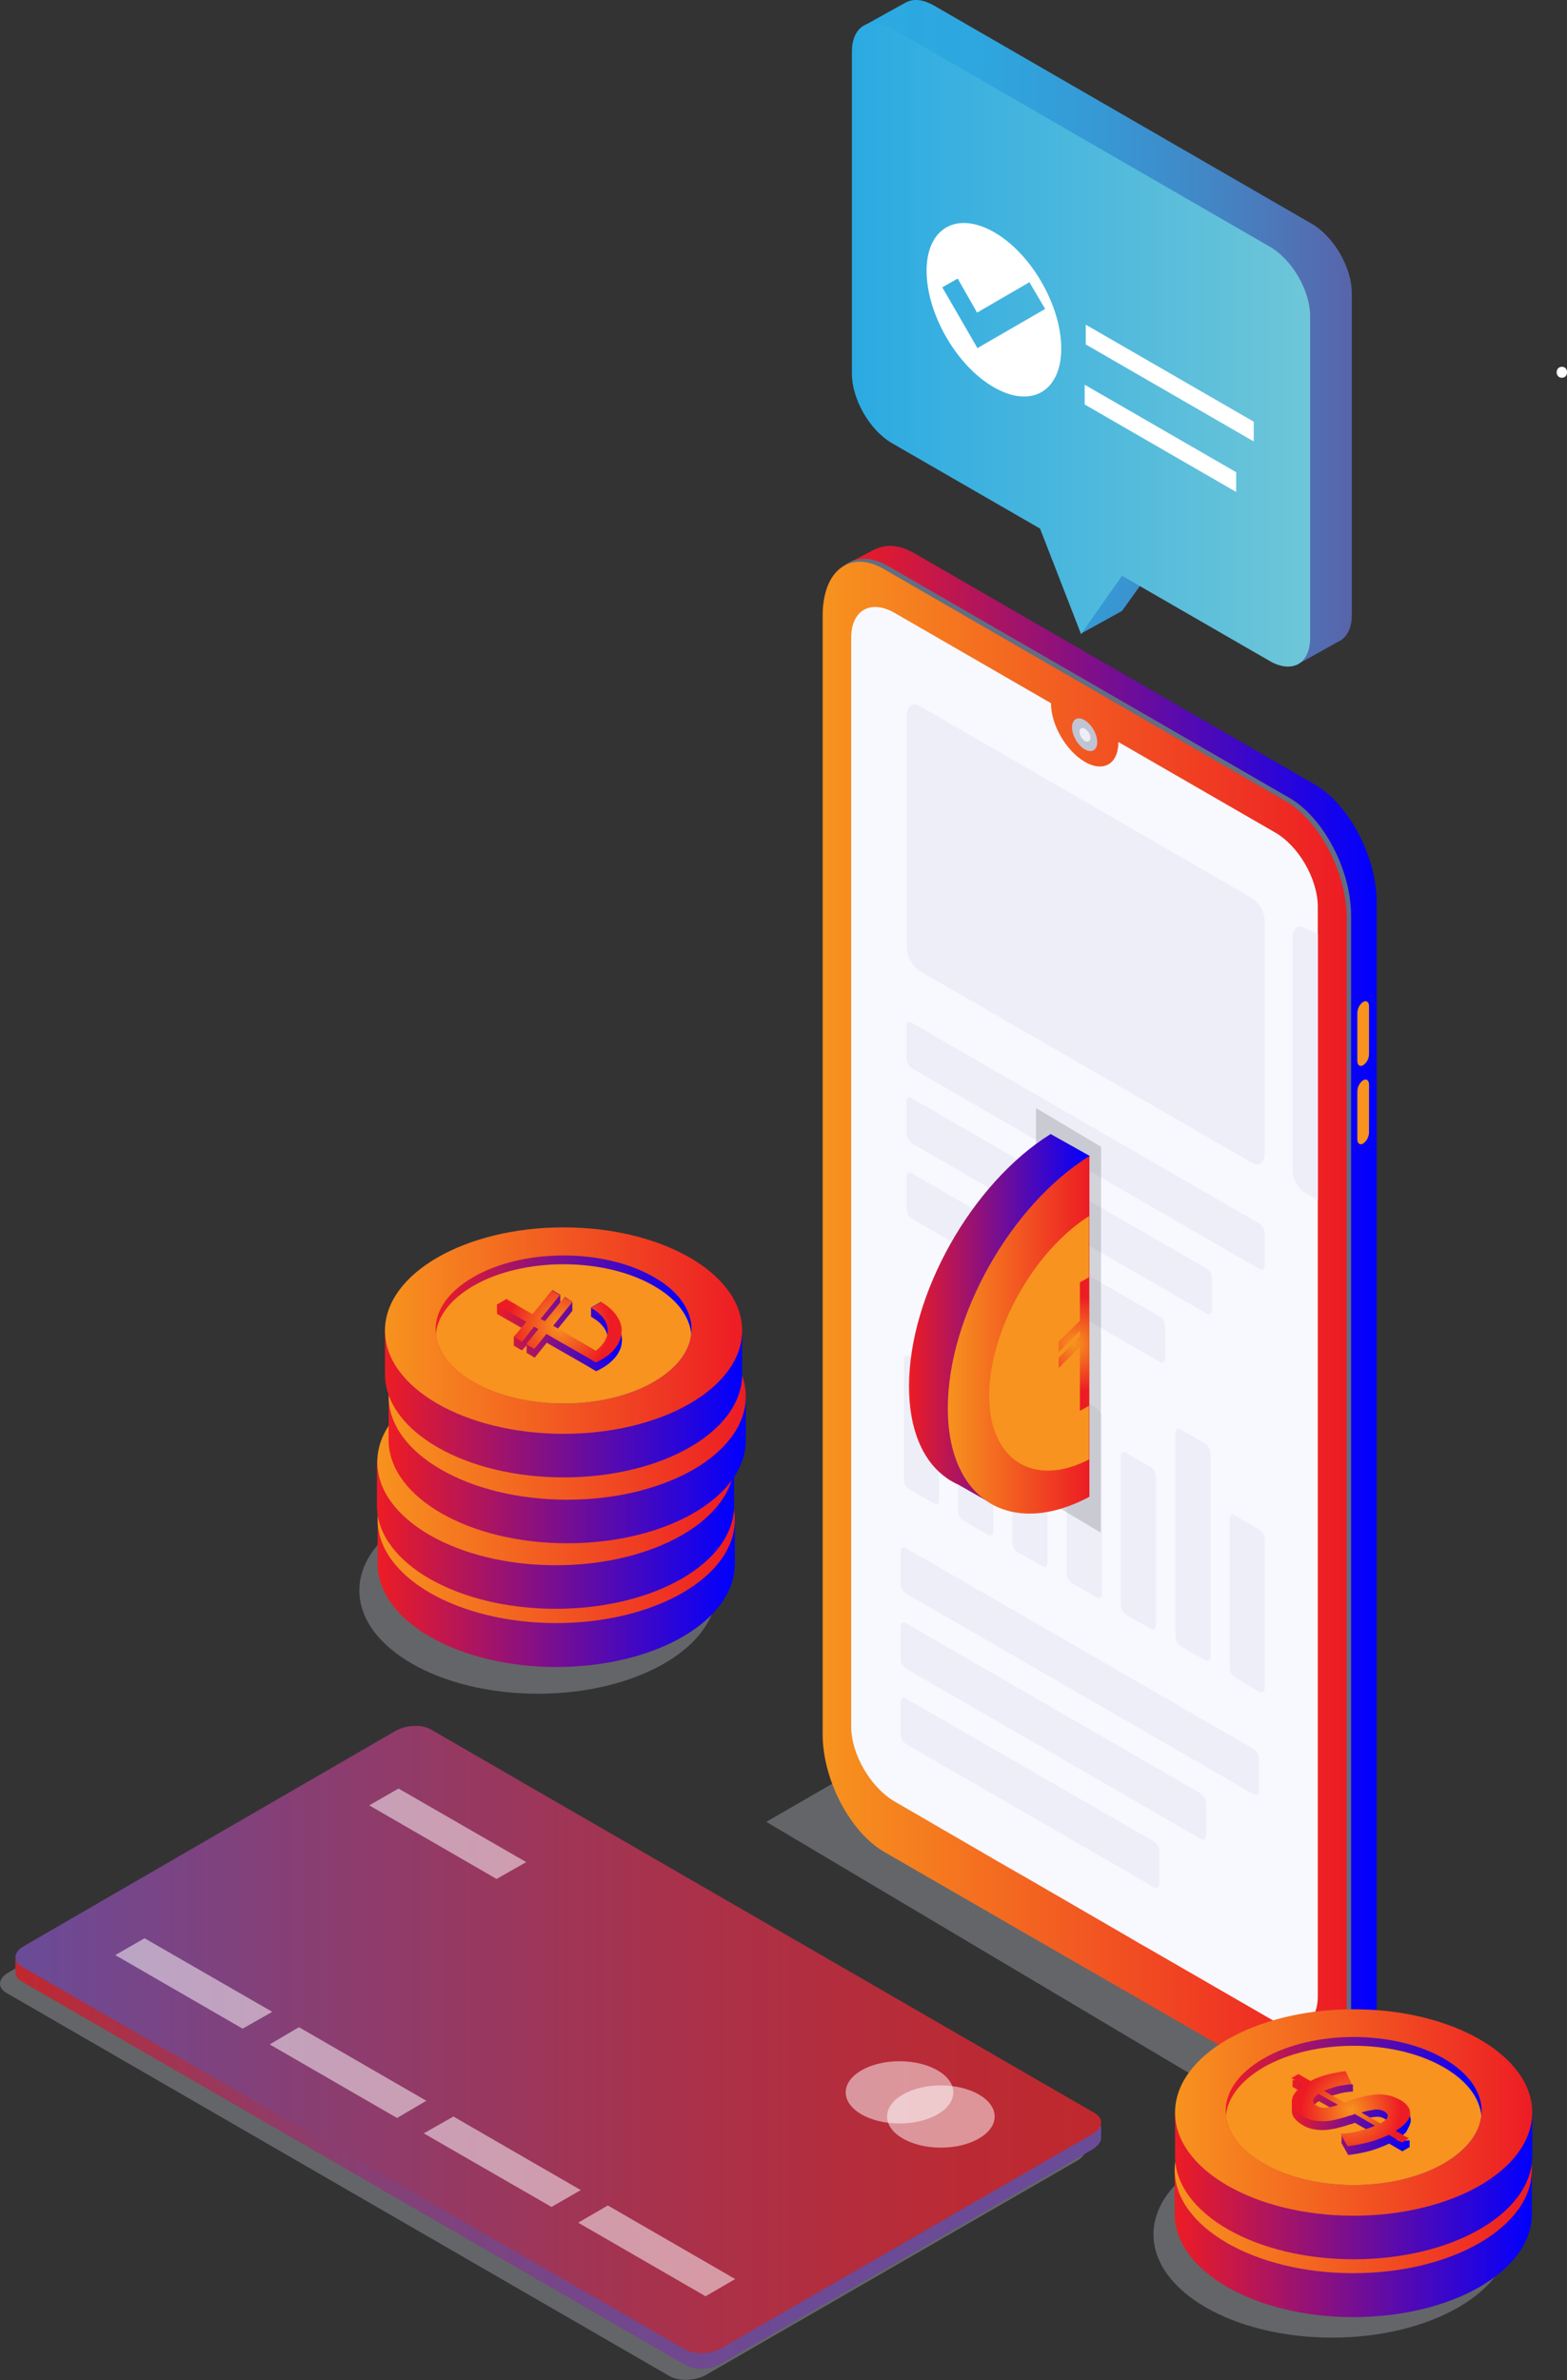<?xml version="1.0" encoding="utf-8"?>
<!-- Generator: Adobe Illustrator 22.1.0, SVG Export Plug-In . SVG Version: 6.00 Build 0)  -->
<svg version="1.1" id="katman_1" xmlns="http://www.w3.org/2000/svg" xmlns:xlink="http://www.w3.org/1999/xlink" x="0px" y="0px"
	 viewBox="0 0 428.2 650.2" style="enable-background:new 0 0 428.2 650.2;" xml:space="preserve">
<rect x="0" y="0" width="428.2" height="650.2" fill="#333333" stroke="none"/>
<style type="text/css">
	.st0{opacity:0.3;fill:#D6D8E5;enable-background:new    ;}
	.st1{fill:#B1B4C4;}
	.st2{fill:url(#SVGID_1_);}
	.st3{fill:#616E84;}
	.st4{fill:url(#SVGID_2_);}
	.st5{fill:#F8F9FF;}
	.st6{fill:#EDEEF7;}
	.st7{fill:#C1C4D3;}
	.st8{fill:#F7931E;}
	.st9{opacity:0.15;enable-background:new    ;}
	.st10{fill:url(#SVGID_3_);}
	.st11{fill:url(#SVGID_4_);}
	.st12{fill:url(#SVGID_5_);}
	.st13{fill:url(#SVGID_6_);}
	.st14{opacity:0.51;fill:#FFFFFF;}
	.st15{opacity:0.5;fill:#FFFFFF;enable-background:new    ;}
	.st16{fill:url(#SVGID_7_);}
	.st17{fill:url(#SVGID_8_);}
	.st18{fill:#FFFFFF;}
	.st19{fill:url(#SVGID_9_);}
	.st20{fill:url(#SVGID_10_);}
	.st21{fill:url(#SVGID_11_);}
	.st22{fill:#CC8B09;}
	.st23{fill:url(#SVGID_12_);}
	.st24{fill:url(#SVGID_13_);}
	.st25{fill:url(#SVGID_14_);}
	.st26{fill:url(#SVGID_15_);}
	.st27{fill:url(#SVGID_16_);}
	.st28{fill:url(#SVGID_17_);}
	.st29{fill:url(#SVGID_18_);}
	.st30{fill:url(#SVGID_19_);}
	.st31{fill:url(#SVGID_20_);}
	.st32{fill:url(#SVGID_21_);}
	.st33{fill:url(#SVGID_22_);}
	.st34{fill:url(#SVGID_23_);}
	.st35{fill:url(#SVGID_24_);}
	.st36{fill:url(#SVGID_25_);}
	.st37{fill:url(#SVGID_26_);}
	.st38{fill:url(#SVGID_27_);}
	.st39{fill:url(#SVGID_28_);}
	.st40{fill:url(#SVGID_29_);}
	.st41{fill:url(#SVGID_30_);}
	.st42{fill:url(#SVGID_31_);}
	.st43{fill:url(#SVGID_32_);}
	.st44{fill:url(#SVGID_33_);}
	.st45{fill:url(#SVGID_34_);}
	.st46{fill:url(#SVGID_35_);}
	.st47{fill:url(#SVGID_36_);}
	.st48{fill:url(#SVGID_37_);}
	.st49{fill:url(#SVGID_38_);}
	.st50{fill:url(#SVGID_39_);}
</style>
<title>Online_banking_SVG</title>
<g>
	<polygon class="st0" points="359.7,587 209.4,497.7 231.2,485.1 381.5,574.4 	"/>
	<polygon class="st1" points="361.2,570.4 369.9,566 361.6,551.7 	"/>
	<linearGradient id="SVGID_1_" gradientUnits="userSpaceOnUse" x1="231.291" y1="358.019" x2="376.17" y2="358.019">
		<stop  offset="0" style="stop-color:#ED1C24"/>
		<stop  offset="1" style="stop-color:#0000FF"/>
	</linearGradient>
	<path class="st2" d="M359.4,214.4l-109.6-63.3c-4-2.3-7.6-2.5-10.5-1.1l0,0l0,0c-0.1,0-0.2,0.1-0.3,0.1l-7.7,4l2.6,3.1
		c-0.6,1.9-0.9,4.1-0.9,6.6v305.6c0,12.4,7.5,26.8,16.8,32.1l109.6,63.3c9.3,5.4,16.8-0.3,16.8-12.7V246.5
		C376.2,234.2,368.7,219.8,359.4,214.4z"/>
	<path class="st3" d="M352.4,568.4l-109.6-63.2c-9.3-5.4-16.8-19.7-16.8-32.1V167.4c0-12.4,7.5-18.1,16.8-12.7l109.6,63.3
		c9.3,5.4,16.8,19.7,16.8,32.1v305.6C369.2,568,361.7,573.7,352.4,568.4z"/>
	<linearGradient id="SVGID_2_" gradientUnits="userSpaceOnUse" x1="224.81" y1="362.287" x2="368" y2="362.287">
		<stop  offset="0" style="stop-color:#F7931E"/>
		<stop  offset="1" style="stop-color:#ED1C24"/>
	</linearGradient>
	<path class="st4" d="M368,250.8v305.6c0,12.4-7.5,18.1-16.8,12.7l-43-24.8l-13.4-7.7l-53.2-30.7c-9.3-5.4-16.8-19.7-16.8-32.1
		V168.2c0-12.4,7.5-18.1,16.8-12.7l109.6,63.3C360.5,224.1,368,238.4,368,250.8z"/>
	<path class="st5" d="M360.1,247.7v297.7c0,7.5-5.3,10.5-11.8,6.8l-34.3-19.8l-3-1.7l-1-0.6l-7.4-4.3l-21.4-12.4l0,0l-8.9-5.1
		l-3.6-2.1l-24.3-14.1c-6.5-3.8-11.8-12.9-11.8-20.4V174.2c0-7.5,5.3-10.5,11.8-6.8l42.8,24.7v0.1c0,5.8,4.1,12.9,9.2,15.9
		s9.2,0.6,9.2-5.3c0,0,0-0.1,0-0.1l42.8,24.7C354.9,231.1,360.1,240.2,360.1,247.7z"/>
	<path class="st6" d="M342.2,317.7l-91-52.5c-2.1-1.5-3.4-3.9-3.4-6.5v-63.3c0-2.5,1.5-3.7,3.4-2.6l91,52.6c2.1,1.5,3.4,3.9,3.4,6.5
		v63.3C345.6,317.6,344,318.8,342.2,317.7z"/>
	<path class="st6" d="M344.2,346.7l-95.1-54.9c-0.8-0.6-1.3-1.6-1.4-2.6v-8.8c0-1,0.6-1.5,1.4-1l95.1,54.9c0.8,0.6,1.4,1.6,1.4,2.6
		v8.8C345.6,346.7,345,347.2,344.2,346.7z"/>
	<path class="st6" d="M329.8,358.9l-80.7-46.6c-0.8-0.6-1.3-1.6-1.4-2.6V301c0-1,0.6-1.5,1.4-1l80.7,46.6c0.8,0.6,1.4,1.6,1.4,2.6
		v8.8C331.1,358.9,330.5,359.3,329.8,358.9z"/>
	<path class="st6" d="M317,372.1l-67.9-39.2c-0.8-0.6-1.3-1.6-1.4-2.6v-8.8c0-1,0.6-1.5,1.4-1l67.9,39.2c0.8,0.6,1.3,1.6,1.4,2.6
		v8.8C318.3,372.1,317.7,372.5,317,372.1z"/>
	<path class="st6" d="M342.6,490.2l-95.1-54.9c-0.8-0.6-1.4-1.6-1.4-2.6v-8.8c0-1,0.6-1.5,1.4-1l95.1,54.9c0.8,0.6,1.4,1.6,1.4,2.6
		v8.8C344,490.2,343.4,490.6,342.6,490.2z"/>
	<path class="st6" d="M328.2,502.4l-80.7-46.6c-0.8-0.6-1.4-1.6-1.4-2.6v-8.8c0-1,0.6-1.5,1.4-1l80.7,46.6c0.8,0.6,1.3,1.6,1.4,2.6
		v8.8C329.5,502.4,328.9,502.8,328.2,502.4z"/>
	<path class="st6" d="M315.4,515.6l-67.9-39.2c-0.8-0.6-1.4-1.6-1.4-2.6V465c0-1,0.6-1.5,1.4-1l67.9,39.1c0.8,0.6,1.4,1.6,1.4,2.6
		v8.7C316.7,515.5,316.1,516,315.4,515.6z"/>
	<path class="st6" d="M360.1,255.2v72.6l-3.5-1.9c-2.1-1.5-3.4-3.9-3.4-6.5v-63.3c0-2.5,1.5-3.7,3.4-2.6L360.1,255.2z"/>
	<path class="st6" d="M255.2,410.7l-6.8-3.9c-0.9-0.6-1.4-1.6-1.4-2.6v-32.7c0-1,0.6-1.5,1.4-1l6.8,4c0.8,0.6,1.3,1.6,1.4,2.6v32.8
		C256.6,410.7,256,411.2,255.2,410.7z"/>
	<path class="st6" d="M270,419.3l-6.8-3.9c-0.8-0.6-1.3-1.6-1.4-2.6v-40.6c0-1,0.6-1.5,1.4-1l6.8,3.9c0.8,0.6,1.4,1.6,1.4,2.6v40.6
		C271.4,419.3,270.8,419.7,270,419.3z"/>
	<path class="st6" d="M284.9,427.9l-6.9-3.9c-0.8-0.6-1.3-1.6-1.4-2.6v-28.8c0-1,0.6-1.5,1.4-1l6.8,3.9c0.8,0.6,1.4,1.6,1.4,2.6
		v28.8C286.2,427.8,285.6,428.3,284.9,427.9z"/>
	<path class="st6" d="M299.7,436.4l-6.8-3.9c-0.8-0.6-1.4-1.6-1.4-2.6v-48.1c0-1,0.6-1.5,1.4-1l6.8,3.9c0.8,0.6,1.3,1.6,1.4,2.6
		v48.1C301.1,436.4,300.5,436.9,299.7,436.4z"/>
	<path class="st6" d="M314.5,445l-6.8-3.9c-0.8-0.6-1.4-1.6-1.4-2.6v-40.6c0-1,0.6-1.5,1.4-1l6.8,3.9c0.8,0.6,1.3,1.6,1.4,2.6V444
		C315.9,445,315.3,445.4,314.5,445z"/>
	<path class="st6" d="M344.2,462.2l-6.8-4c-0.8-0.6-1.4-1.6-1.4-2.6V415c0-1,0.6-1.5,1.4-1l6.8,3.9c0.8,0.6,1.4,1.6,1.4,2.6v40.6
		C345.6,462.1,345,462.6,344.2,462.2z"/>
	<path class="st6" d="M329.4,453.6l-6.8-3.9c-0.8-0.6-1.3-1.6-1.4-2.6v-55.6c0-1,0.6-1.5,1.4-1l6.8,3.9c0.8,0.6,1.4,1.6,1.4,2.6
		v55.6C330.7,453.5,330.1,454,329.4,453.6z"/>
	<ellipse transform="matrix(0.866 -0.5 0.5 0.866 -60.647 175.11)" class="st7" cx="296.4" cy="200.7" rx="2.8" ry="4.9"/>
	<path class="st6" d="M296.4,202.4c-0.8-0.6-1.4-1.5-1.4-2.5c0-0.9,0.7-1.3,1.5-0.8c0.9,0.6,1.4,1.5,1.5,2.5
		C297.9,202.5,297.2,202.9,296.4,202.4z"/>
	<path class="st8" d="M372.5,291L372.5,291c-0.9,0.5-1.6,0-1.6-1.2v-13c0-1.2,0.6-2.4,1.6-3.1l0,0c0.9-0.5,1.6,0,1.6,1.2v13
		C374.1,289.2,373.5,290.3,372.5,291z"/>
	<path class="st8" d="M372.5,312.4L372.5,312.4c-0.9,0.5-1.6,0-1.6-1.2v-13c0-1.2,0.6-2.4,1.6-3.1l0,0c0.9-0.5,1.6,0,1.6,1.2v13
		C374.1,310.5,373.5,311.7,372.5,312.4z"/>
	<ellipse class="st0" cx="147" cy="434.5" rx="48.8" ry="28.2"/>
	<ellipse class="st0" cx="364" cy="610.4" rx="48.8" ry="28.2"/>
	<polygon class="st9" points="300.8,418.7 283,408.1 283.1,302.7 300.9,313.3 	"/>
	<linearGradient id="SVGID_3_" gradientUnits="userSpaceOnUse" x1="248.35" y1="360.711" x2="297.65" y2="360.711">
		<stop  offset="0" style="stop-color:#ED1C24"/>
		<stop  offset="1" style="stop-color:#0000FF"/>
	</linearGradient>
	<path class="st10" d="M287.1,309.8L287.1,309.8c-21.5,13.4-38.7,43.8-38.7,68.9c0,11.9,3.8,20.5,10.2,25l0,0c0,0,0,0,0.1,0.1
		c1,0.7,2.1,1.3,3.2,1.8c4.1,2.3,10.5,6,10.7,6.1l-2-4.3c5,0,10.6-1.4,16.6-4.6v-70.5l2,1.7l8.6-18.2L287.1,309.8z"/>
	<linearGradient id="SVGID_4_" gradientUnits="userSpaceOnUse" x1="258.93" y1="364.619" x2="297.651" y2="364.619">
		<stop  offset="0" style="stop-color:#F7931E"/>
		<stop  offset="1" style="stop-color:#ED1C24"/>
	</linearGradient>
	<path class="st11" d="M297.7,315.8c-21.5,13.4-38.7,43.8-38.7,68.9s17.2,35.6,38.7,24.2V315.8z"/>
	<path class="st8" d="M297.6,332.2v66.5c-15.2,7.8-27.3,0.2-27.3-17.5C270.4,363.4,282.4,341.9,297.6,332.2z"/>
	<path class="st0" d="M183.1,649.2L1.7,544.4c-2.5-1.5-2.2-4,0.7-5.6l101.4-58.5c2.9-1.7,7.3-1.9,9.8-0.4L295,584.6
		c2.5,1.5,2.2,4-0.7,5.7l-101.4,58.5C190,650.4,185.7,650.6,183.1,649.2z"/>
	<linearGradient id="SVGID_5_" gradientUnits="userSpaceOnUse" x1="4.21" y1="561.394" x2="300.933" y2="561.394">
		<stop  offset="0" style="stop-color:#C0282E"/>
		<stop  offset="0.113" style="stop-color:#A7324C"/>
		<stop  offset="0.244" style="stop-color:#913B68"/>
		<stop  offset="0.386" style="stop-color:#80427D"/>
		<stop  offset="0.543" style="stop-color:#73478C"/>
		<stop  offset="0.727" style="stop-color:#6C4A95"/>
		<stop  offset="1" style="stop-color:#6A4B98"/>
	</linearGradient>
	<path class="st12" d="M300.9,580.7l-1.9,0.7L117.8,476.7c-2.5-1.5-6.9-1.3-9.8,0.4L6.6,535.7c-0.4,0.2-0.8,0.5-1.2,0.8l-1.2-1v3.3
		l0,0c0.1,1.1,0.7,2,1.7,2.5l181.4,104.8c2.5,1.5,6.9,1.3,9.8-0.4l101.4-58.5c1.6-1,2.5-2.2,2.4-3.3l0,0V580.7z"/>
	<linearGradient id="SVGID_6_" gradientUnits="userSpaceOnUse" x1="4.2" y1="557.198" x2="300.931" y2="557.198">
		<stop  offset="0" style="stop-color:#6A4B98"/>
		<stop  offset="0.276" style="stop-color:#893E72"/>
		<stop  offset="0.587" style="stop-color:#A7324D"/>
		<stop  offset="0.84" style="stop-color:#B92B36"/>
		<stop  offset="1" style="stop-color:#C0282E"/>
	</linearGradient>
	<path class="st13" d="M187.3,641.9L5.9,537.2c-2.5-1.5-2.2-4,0.7-5.6L108,472.9c2.9-1.7,7.3-1.9,9.8-0.4l181.4,104.8
		c2.5,1.5,2.2,4-0.7,5.7l-101.4,58.5C194.2,643.2,189.9,643.3,187.3,641.9z"/>
	<polygon class="st14" points="66.3,554.2 31.5,534.1 39.5,529.5 74.4,549.6 	"/>
	<polygon class="st14" points="135.7,513.3 100.9,493.2 108.9,488.6 143.8,508.7 	"/>
	<polygon class="st14" points="108.5,578.6 73.7,558.5 81.7,553.8 116.5,573.9 	"/>
	<polygon class="st14" points="150.7,602.9 115.8,582.8 123.9,578.2 158.7,598.3 	"/>
	<polygon class="st14" points="192.8,627.3 158,607.2 166.1,602.5 200.9,622.6 	"/>
	<ellipse class="st15" cx="257.1" cy="578.2" rx="14.7" ry="8.5"/>
	<ellipse class="st15" cx="245.8" cy="571.6" rx="14.7" ry="8.5"/>
	<linearGradient id="SVGID_7_" gradientUnits="userSpaceOnUse" x1="236.385" y1="90.855" x2="369.346" y2="90.855">
		<stop  offset="0" style="stop-color:#2BAAE2"/>
		<stop  offset="0.234" style="stop-color:#2EA6DF"/>
		<stop  offset="0.477" style="stop-color:#3699D5"/>
		<stop  offset="0.724" style="stop-color:#4385C4"/>
		<stop  offset="0.971" style="stop-color:#5668AD"/>
		<stop  offset="1" style="stop-color:#5864AA"/>
	</linearGradient>
	<path class="st16" d="M358.4,61.1L255.2,1.5c-2.8-1.6-5.3-1.9-7.3-1l0,0c-0.3,0.1-0.5,0.3-0.8,0.4l-10.8,6l7.8,11v77.9
		c0,7,4.9,15.5,11,19l40.4,23.3l4.9,12.7l-5.2,22.4l11.4-6.3L318,151l35,20.2l1.2,10.5l11.3-6.3c2.4-1,3.9-3.6,3.9-7.4V80.1
		C369.4,73.1,364.5,64.6,358.4,61.1z"/>
	<linearGradient id="SVGID_8_" gradientUnits="userSpaceOnUse" x1="232.795" y1="94.285" x2="357.975" y2="94.285">
		<stop  offset="0" style="stop-color:#2BAAE2"/>
		<stop  offset="1" style="stop-color:#6EC6D8"/>
	</linearGradient>
	<path class="st17" d="M347,67.4L243.8,7.8c-6.1-3.5-11-0.7-11,6.3v88c0,7,4.9,15.5,11,19l40.4,23.3l11.2,28.8l11.2-15.9l40.4,23.3
		c6.1,3.5,11,0.7,11-6.3v-88C358,79.4,353.1,70.9,347,67.4z"/>
	<polygon class="st18" points="337.8,129 337.8,134.4 296.4,110.5 296.4,105.1 	"/>
	<polygon class="st18" points="342.6,115.2 342.6,120.6 296.7,94.1 296.7,88.7 	"/>
	<g>
		<g>
			<linearGradient id="SVGID_9_" gradientUnits="userSpaceOnUse" x1="321" y1="604.906" x2="418.661" y2="604.906">
				<stop  offset="0" style="stop-color:#ED1C24"/>
				<stop  offset="1" style="stop-color:#0000FF"/>
			</linearGradient>
			<path class="st19" d="M415.2,594.5c-7.2-10.4-24.8-17.8-45.4-17.8c-21,0-38.9,7.7-45.8,18.4l-3-2.7v12.2c0,0.1,0,0.2,0,0.2
				s0,0.2,0,0.2v0.2l0,0c0.4,15.4,22.1,27.8,48.8,27.8c27,0,48.8-12.6,48.8-28.2v-12.1L415.2,594.5z"/>
			<linearGradient id="SVGID_10_" gradientUnits="userSpaceOnUse" x1="321" y1="592.826" x2="418.661" y2="592.826">
				<stop  offset="0" style="stop-color:#F7931E"/>
				<stop  offset="1" style="stop-color:#ED1C24"/>
			</linearGradient>
			<ellipse class="st20" cx="369.8" cy="592.8" rx="48.8" ry="28.2"/>
			<linearGradient id="SVGID_11_" gradientUnits="userSpaceOnUse" x1="334.885" y1="592.482" x2="404.794" y2="592.482">
				<stop  offset="0" style="stop-color:#ED1C24"/>
				<stop  offset="1" style="stop-color:#0000FF"/>
			</linearGradient>
			<path class="st21" d="M404.7,593.7c-0.5,4.8-3.9,9.4-10.2,13.1c-13.6,7.9-35.8,7.9-49.4,0c-6.3-3.6-9.7-8.3-10.2-13.1
				c-0.6-5.6,2.8-11.2,10.2-15.5c13.6-7.9,35.8-7.9,49.4,0C401.9,582.5,405.3,588.1,404.7,593.7z"/>
			<path class="st8" d="M404.7,593.7c-0.5,4.8-3.9,9.4-10.2,13.1c-13.6,7.9-35.8,7.9-49.4,0c-6.3-3.6-9.7-8.3-10.2-13.1
				c0.5-4.8,3.9-9.4,10.2-13.1c13.6-7.9,35.8-7.9,49.4,0C400.9,584.3,404.2,588.9,404.7,593.7z"/>
			<polygon class="st22" points="385.4,595.1 385.4,593.2 381.9,594.5 			"/>
			<linearGradient id="SVGID_12_" gradientUnits="userSpaceOnUse" x1="352.75" y1="594.011" x2="385.334" y2="594.011">
				<stop  offset="0" style="stop-color:#ED1C24"/>
				<stop  offset="1" style="stop-color:#0000FF"/>
			</linearGradient>
			<path class="st23" d="M385.3,595.8c0.2-0.8,0.1-1.5-0.3-2.2c-0.6-0.9-1.4-1.6-2.4-2.1c-1-0.6-2.1-1-3.2-1.3
				c-1.1-0.2-2.2-0.3-3.3-0.2c-1.2,0.1-2.4,0.3-3.6,0.6c-1.2,0.3-2.6,0.7-4,1.2l-1,0.4l-0.9-0.5l0.5-0.3c0,0-0.7-0.8-0.7-0.9
				c-0.5-0.6-1.1-1-1.7-1.4c-0.2,0-0.9-0.3-1.5-0.6c0.3-0.1,0.7-0.2,1-0.3c0.8-0.2,1.5-0.4,2.2-0.6c0.7-0.1,1.4-0.3,1.9-0.3
				c0.4-0.1,0.9-0.1,1.3-0.1v-1.9l-1.2-0.4l-0.5-1c-1.6,0.2-3.2,0.5-4.8,0.9c-1.7,0.4-3.3,1-4.8,1.8l-2.7-1.5l0.4-0.8l-2.9-0.3v1.9
				l0,0l3.3,1.9c-0.9,0.6-1.6,1.3-2.3,2.1c-0.1,0.1-0.2,0.3-0.3,0.5h-0.6v2l0,0c0,0.7,0.2,1.3,0.6,1.9c0.6,0.8,1.4,1.5,2.3,2
				c0.8,0.5,1.7,0.9,2.7,1.1c1,0.2,1.9,0.3,2.9,0.3c1.1,0,2.2-0.2,3.3-0.4c1.2-0.3,2.5-0.6,3.9-1.1l0.8-0.2l0.7-0.3l5.6,3.2
				c-0.9,0.4-1.8,0.7-2.7,1c-1,0.3-1.9,0.5-2.7,0.7c-0.7,0.2-1.3,0.3-1.9,0.3l0.2-0.3l-2.1-1.4c0,0,0,1.6,0,1.9c0,0,0,0-0.1,0
				l1.9,3.4c2-0.2,4-0.6,5.9-1.1c1.8-0.5,3.6-1.2,5.3-2l3.6,2.1l1.9-1.1l0.1,0v-1.9l-2.9,0.2l-0.7-0.4c0.9-0.6,1.8-1.2,2.6-2
				C384.6,597.4,385,596.6,385.3,595.8z M362.2,593.5c-0.8,0.1-1.7-0.1-2.4-0.5c-1.6-0.9-1.4-2,0.5-3.2l5.3,3
				C364.5,593.1,363.3,593.4,362.2,593.5z M377.1,597.9l-1.1-0.6l0.2-0.5l-3.1-2.2c0.8-0.2,1.6-0.4,2.5-0.5c0.9-0.1,1.8,0,2.6,0.5
				C379.7,595.4,379.4,596.5,377.1,597.9z"/>
			<radialGradient id="SVGID_13_" cx="369.067" cy="592.156" r="13.558" gradientUnits="userSpaceOnUse">
				<stop  offset="0" style="stop-color:#F7931E"/>
				<stop  offset="1" style="stop-color:#ED1C24"/>
			</radialGradient>
			<path class="st24" d="M369.3,585.2c-0.4,0-0.9,0-1.3,0.1c-0.6,0.1-1.2,0.2-1.9,0.4s-1.4,0.3-2.2,0.6c-0.8,0.2-1.5,0.5-2.2,0.8
				l5.6,3.2l1-0.4c1.4-0.5,2.8-0.9,4-1.2c1.2-0.3,2.4-0.5,3.6-0.6c1.1-0.1,2.2,0,3.3,0.2c1.1,0.2,2.2,0.7,3.2,1.2
				c1,0.5,1.8,1.2,2.4,2.1c0.4,0.7,0.5,1.4,0.4,2.2c-0.2,0.8-0.7,1.6-1.3,2.2c-0.8,0.8-1.6,1.4-2.6,2l3.6,2.1l-1.9,1.1l-3.6-2.1
				c-1.7,0.8-3.5,1.5-5.4,2c-1.9,0.5-3.9,0.9-5.9,1.1l-1.9-3.4c0.5,0,1-0.1,1.6-0.1c0.8-0.1,1.6-0.2,2.4-0.4
				c0.9-0.2,1.8-0.4,2.7-0.7c0.9-0.3,1.9-0.6,2.7-1l-5.5-3.2l-0.7,0.3l-0.8,0.2c-1.4,0.5-2.7,0.8-3.9,1.1c-1.1,0.3-2.2,0.4-3.3,0.4
				c-1,0-2-0.1-2.9-0.3c-0.9-0.2-1.8-0.6-2.7-1.1c-0.9-0.5-1.7-1.2-2.3-2c-0.4-0.6-0.7-1.4-0.6-2.2c0.1-0.8,0.4-1.6,0.9-2.2
				c0.6-0.8,1.4-1.5,2.3-2.1l-3.3-1.9l1.9-1.1l3.3,1.9c1.5-0.8,3.2-1.4,4.8-1.8c1.6-0.4,3.2-0.7,4.8-0.9L369.3,585.2z M359.8,591.1
				c0.7,0.4,1.6,0.6,2.4,0.5c1.1-0.1,2.3-0.4,3.3-0.8l-5.3-3C358.4,589.1,358.2,590.2,359.8,591.1z M378.2,592.6
				c-0.8-0.4-1.7-0.6-2.6-0.5c-1.2,0.2-2.5,0.4-3.7,0.8l5.2,3C379.4,594.6,379.7,593.5,378.2,592.6z"/>
		</g>
		<g>
			<linearGradient id="SVGID_14_" gradientUnits="userSpaceOnUse" x1="321.1" y1="589.137" x2="418.76" y2="589.137">
				<stop  offset="0" style="stop-color:#ED1C24"/>
				<stop  offset="1" style="stop-color:#0000FF"/>
			</linearGradient>
			<path class="st25" d="M415.3,578.7c-7.2-10.4-24.8-17.8-45.4-17.8c-21,0-38.9,7.7-45.8,18.4l-3-2.7v12.2c0,0.1,0,0.2,0,0.2
				s0,0.2,0,0.2v0.2l0,0c0.4,15.4,22.1,27.8,48.8,27.8c27,0,48.8-12.6,48.8-28.2v-12.1L415.3,578.7z"/>
			<linearGradient id="SVGID_15_" gradientUnits="userSpaceOnUse" x1="321.101" y1="577.057" x2="418.76" y2="577.057">
				<stop  offset="0" style="stop-color:#F7931E"/>
				<stop  offset="1" style="stop-color:#ED1C24"/>
			</linearGradient>
			<ellipse class="st26" cx="369.9" cy="577.1" rx="48.8" ry="28.2"/>
			<linearGradient id="SVGID_16_" gradientUnits="userSpaceOnUse" x1="334.985" y1="576.713" x2="404.894" y2="576.713">
				<stop  offset="0" style="stop-color:#ED1C24"/>
				<stop  offset="1" style="stop-color:#0000FF"/>
			</linearGradient>
			<path class="st27" d="M404.8,577.9c-0.5,4.8-3.9,9.4-10.2,13.1c-13.6,7.9-35.8,7.9-49.4,0c-6.3-3.6-9.7-8.3-10.2-13.1
				c-0.6-5.6,2.8-11.2,10.2-15.5c13.6-7.9,35.8-7.9,49.4,0C402,566.7,405.4,572.4,404.8,577.9z"/>
			<path class="st8" d="M404.8,577.9c-0.5,4.8-3.9,9.4-10.2,13.1c-13.6,7.9-35.8,7.9-49.4,0c-6.3-3.6-9.7-8.3-10.2-13.1
				c0.5-4.8,3.9-9.4,10.2-13.1c13.6-7.9,35.8-7.9,49.4,0C401,568.5,404.3,573.2,404.8,577.9z"/>
			<polygon class="st22" points="385.5,579.3 385.5,577.4 382,578.7 			"/>
			<linearGradient id="SVGID_17_" gradientUnits="userSpaceOnUse" x1="352.851" y1="578.242" x2="385.434" y2="578.242">
				<stop  offset="0" style="stop-color:#ED1C24"/>
				<stop  offset="1" style="stop-color:#0000FF"/>
			</linearGradient>
			<path class="st28" d="M385.4,580c0.2-0.8,0.1-1.5-0.3-2.2c-0.6-0.9-1.4-1.6-2.4-2.1c-1-0.6-2.1-1-3.2-1.3
				c-1.1-0.2-2.2-0.3-3.3-0.2c-1.2,0.1-2.4,0.3-3.6,0.6c-1.2,0.3-2.6,0.7-4,1.2l-1,0.4l-0.9-0.5l0.5-0.3c0,0-0.7-0.8-0.7-0.9
				c-0.5-0.6-1.1-1-1.7-1.4c-0.2,0-0.9-0.3-1.5-0.6c0.3-0.1,0.7-0.2,1-0.3c0.8-0.2,1.5-0.4,2.2-0.6c0.7-0.1,1.4-0.3,1.9-0.3
				c0.4-0.1,0.9-0.1,1.3-0.1v-1.9l-1.2-0.4l-0.5-1c-1.6,0.2-3.2,0.5-4.8,0.9c-1.7,0.4-3.3,1-4.8,1.8l-2.7-1.5l0.4-0.8l-2.9-0.3v1.9
				l0,0l3.3,1.9c-0.9,0.6-1.6,1.3-2.3,2.1c-0.1,0.1-0.2,0.3-0.3,0.5H353v2l0,0c0,0.7,0.2,1.3,0.6,1.9c0.6,0.8,1.4,1.5,2.3,2
				c0.8,0.5,1.7,0.9,2.7,1.1c1,0.2,1.9,0.3,2.9,0.3c1.1,0,2.2-0.2,3.3-0.4c1.2-0.3,2.5-0.6,3.9-1.1l0.8-0.2l0.7-0.3l5.6,3.2
				c-0.9,0.4-1.8,0.7-2.7,1c-1,0.3-1.9,0.5-2.7,0.7c-0.7,0.2-1.3,0.3-1.9,0.3l0.2-0.3l-2.1-1.4c0,0,0,1.6,0,1.9c0,0,0,0-0.1,0
				l1.9,3.4c2-0.2,4-0.6,5.9-1.1c1.8-0.5,3.6-1.2,5.3-2l3.6,2.1l1.9-1.1l0.1,0v-1.9l-2.9,0.2l-0.7-0.4c0.9-0.6,1.8-1.2,2.6-2
				C384.7,581.6,385.1,580.9,385.4,580z M362.3,577.7c-0.8,0.1-1.7-0.1-2.4-0.5c-1.6-0.9-1.4-2,0.5-3.2l5.3,3
				C364.6,577.4,363.4,577.6,362.3,577.7z M377.2,582.1l-1.1-0.6l0.2-0.5l-3.1-2.2c0.8-0.2,1.6-0.4,2.5-0.5c0.9-0.1,1.8,0,2.6,0.5
				C379.8,579.6,379.5,580.7,377.2,582.1z"/>
			<radialGradient id="SVGID_18_" cx="369.167" cy="576.387" r="13.558" gradientUnits="userSpaceOnUse">
				<stop  offset="0" style="stop-color:#F7931E"/>
				<stop  offset="1" style="stop-color:#ED1C24"/>
			</radialGradient>
			<path class="st29" d="M369.4,569.4c-0.4,0-0.9,0-1.3,0.1c-0.6,0.1-1.2,0.2-1.9,0.3s-1.4,0.3-2.2,0.6c-0.8,0.2-1.5,0.5-2.2,0.8
				l5.6,3.2l1-0.4c1.4-0.5,2.8-0.9,4-1.2c1.2-0.3,2.4-0.5,3.6-0.6c1.1-0.1,2.2,0,3.3,0.2c1.1,0.2,2.2,0.7,3.2,1.2
				c1,0.5,1.8,1.2,2.4,2.1c0.4,0.7,0.5,1.4,0.4,2.2c-0.2,0.8-0.7,1.6-1.3,2.2c-0.8,0.8-1.6,1.4-2.6,2l3.6,2.1l-1.9,1.1l-3.6-2.1
				c-1.7,0.8-3.5,1.5-5.4,2c-1.9,0.5-3.9,0.9-5.9,1.1l-1.9-3.4c0.5,0,1-0.1,1.6-0.1c0.8-0.1,1.6-0.2,2.4-0.4
				c0.9-0.2,1.8-0.4,2.7-0.7c0.9-0.3,1.9-0.6,2.7-1l-5.5-3.2l-0.7,0.3l-0.8,0.2c-1.4,0.5-2.7,0.8-3.9,1.1c-1.1,0.3-2.2,0.4-3.3,0.4
				c-1,0-2-0.1-2.9-0.3c-0.9-0.2-1.8-0.6-2.7-1.1c-0.9-0.5-1.7-1.2-2.3-2c-0.4-0.6-0.7-1.4-0.6-2.2c0.1-0.8,0.4-1.6,0.9-2.2
				c0.6-0.8,1.4-1.5,2.3-2.1l-3.3-1.9l1.9-1.1l3.3,1.9c1.5-0.8,3.2-1.4,4.8-1.8c1.6-0.4,3.2-0.7,4.8-0.9L369.4,569.4z M359.9,575.3
				c0.7,0.4,1.6,0.6,2.4,0.5c1.1-0.1,2.3-0.4,3.3-0.8l-5.3-3C358.5,573.3,358.3,574.4,359.9,575.3z M378.3,576.8
				c-0.8-0.4-1.7-0.6-2.6-0.5c-1.2,0.2-2.5,0.4-3.7,0.8l5.2,3C379.5,578.8,379.8,577.8,378.3,576.8z"/>
		</g>
	</g>
	<g>
		<g>
			<linearGradient id="SVGID_19_" gradientUnits="userSpaceOnUse" x1="103.201" y1="427.306" x2="200.861" y2="427.306">
				<stop  offset="0" style="stop-color:#ED1C24"/>
				<stop  offset="1" style="stop-color:#0000FF"/>
			</linearGradient>
			<path class="st30" d="M197.4,416.9c-7.2-10.4-24.8-17.8-45.4-17.8c-21,0-38.9,7.7-45.8,18.4l-3-2.7v12.2c0,0.1,0,0.2,0,0.2
				s0,0.2,0,0.2v0.2l0,0c0.4,15.4,22.1,27.8,48.8,27.8c27,0,48.8-12.6,48.8-28.2v-12.1L197.4,416.9z"/>
			<linearGradient id="SVGID_20_" gradientUnits="userSpaceOnUse" x1="103.201" y1="415.226" x2="200.861" y2="415.226">
				<stop  offset="0" style="stop-color:#F7931E"/>
				<stop  offset="1" style="stop-color:#ED1C24"/>
			</linearGradient>
			<ellipse class="st31" cx="152" cy="415.2" rx="48.8" ry="28.2"/>
			<linearGradient id="SVGID_21_" gradientUnits="userSpaceOnUse" x1="117.085" y1="414.882" x2="186.994" y2="414.882">
				<stop  offset="0" style="stop-color:#ED1C24"/>
				<stop  offset="1" style="stop-color:#0000FF"/>
			</linearGradient>
			<path class="st32" d="M186.9,416.1c-0.5,4.8-3.9,9.4-10.2,13.1c-13.6,7.9-35.8,7.9-49.4,0c-6.3-3.6-9.7-8.3-10.2-13.1
				c-0.6-5.6,2.8-11.2,10.2-15.5c13.7-7.9,35.8-7.9,49.4,0C184.1,404.9,187.5,410.5,186.9,416.1z"/>
			<path class="st8" d="M186.9,416.1c-0.5,4.8-3.9,9.4-10.2,13.1c-13.6,7.9-35.8,7.9-49.4,0c-6.3-3.6-9.7-8.3-10.2-13.1
				c0.5-4.8,3.9-9.4,10.2-13.1c13.7-7.9,35.8-7.9,49.4,0C183.1,406.7,186.4,411.3,186.9,416.1z"/>
			<g>
				<linearGradient id="SVGID_22_" gradientUnits="userSpaceOnUse" x1="133.779" y1="415.297" x2="167.97" y2="415.297">
					<stop  offset="0" style="stop-color:#ED1C24"/>
					<stop  offset="1" style="stop-color:#0000FF"/>
				</linearGradient>
				<path class="st33" d="M167.1,414.5c-0.9-1.8-2.5-3.3-4.7-4.6v-2.5l-2.8,1.6v2.5l0.3-0.2c-0.2,0.1-0.3,0.2-0.3,0.2
					c1,0.6,1.9,1.2,2.6,1.9c1.6,1.6,2.2,3.3,1.9,5.2c-0.3,1.7-1.3,3.2-3.2,4.6c0,0,0,0,0,0c0,0,0,0,0,0c-1.4-0.8-3.3-1.9-5.8-3.4
					s-4.4-2.6-5.8-3.4c0-0.1,0.1-0.1,0.1-0.2l5.1-6.3c0,0,0,0,0-0.1v-2.4l-2.1-1.3v2.5l-2.4,3l-2.9,3.5c-0.1-0.1-0.3-0.2-0.6-0.3
					c-0.3-0.2-0.5-0.3-0.6-0.3l5.3-6.5v-2.5l-2.2-1.3v2.5l-5.3,6.5c-0.3-0.1-1.4-0.8-3.5-2c-2.1-1.2-3.3-1.9-3.6-2.1v-2.5l-2.7,1.6
					v2.5l0.8-0.5c-0.2,0.1-0.5,0.3-0.8,0.5c1,0.6,2.4,1.4,4,2.3c1.7,1,3,1.7,4,2.3l-2,2.4l-1.4-0.8v2.5l1,0.6
					c0.3,0.2,0.7,0.4,1.2,0.7c0.1-0.1,0.2-0.2,0.3-0.3c0.1-0.1,0.2-0.2,0.2-0.2l0.8-0.9v2.1c0.8,0.4,1.5,0.9,2.2,1.3l3-3.7
					c0.2-0.2,0.3-0.4,0.3-0.4c1.5,0.9,3.8,2.2,6.8,3.9s5.2,3,6.7,3.9c2.4-1.1,4.1-2.4,5.4-4c0.9-1.2,1.5-2.5,1.6-3.8
					C168.1,417.1,167.8,415.8,167.1,414.5z M160.8,410.8c-0.3,0.1-0.5,0.3-0.6,0.4L160.8,410.8z M143.3,419.7l-1.2-0.7l0.8-1
					c0.1-0.1,0.3-0.3,0.5-0.6c0.3-0.3,0.5-0.6,0.6-0.8c0.7,0.4,1.1,0.6,1.2,0.7L143.3,419.7z"/>
				<radialGradient id="SVGID_23_" cx="150.875" cy="414.063" r="13.948" gradientUnits="userSpaceOnUse">
					<stop  offset="0" style="stop-color:#F7931E"/>
					<stop  offset="1" style="stop-color:#ED1C24"/>
				</radialGradient>
				<path class="st34" d="M133.8,408.2c1.6-0.9,2.5-1.4,2.7-1.6c0.3,0.2,1.5,0.8,3.6,2.1c2.1,1.2,3.3,1.9,3.5,2l5.3-6.5
					c0.8,0.5,1.5,0.9,2.2,1.3l-5.3,6.5c0.1,0.1,0.3,0.2,0.6,0.3c0.3,0.2,0.5,0.3,0.6,0.3l2.9-3.5l2.4-3c0.1,0.1,0.5,0.3,1.1,0.6
					c0.6,0.3,0.9,0.5,1,0.6c0.1,0.1,0.1,0.1,0.1,0.1l-5.1,6.3c0,0.1-0.1,0.2-0.1,0.2c1.4,0.8,3.3,1.9,5.8,3.4
					c2.5,1.4,4.4,2.6,5.8,3.4c0,0,0,0,0,0c0,0,0,0,0,0c1.8-1.4,2.9-2.9,3.2-4.6c0.3-1.9-0.3-3.6-1.9-5.2c-0.7-0.7-1.6-1.4-2.6-1.9
					c0,0,0.9-0.5,2.8-1.6c2.2,1.3,3.8,2.8,4.7,4.6c0.8,1.3,1,2.7,0.8,4.1c-0.1,1.3-0.7,2.6-1.6,3.8c-1.2,1.6-3,2.9-5.4,4
					c-1.5-0.9-3.7-2.2-6.7-3.9c-3-1.7-5.3-3-6.8-3.9c0,0-0.1,0.1-0.3,0.4l-3,3.7c-0.7-0.4-1.4-0.8-2.2-1.3l3.3-4.1
					c-0.1-0.1-0.5-0.3-1.2-0.7c-0.1,0.2-0.3,0.5-0.6,0.8c-0.3,0.3-0.4,0.5-0.5,0.6l-1.7,2.2c0,0-0.1,0.1-0.2,0.2
					c-0.1,0.1-0.2,0.2-0.3,0.3c-1.1-0.6-1.8-1.1-2.2-1.3l3.4-4.1c-1-0.6-2.4-1.4-4-2.3C136.1,409.6,134.8,408.8,133.8,408.2
					L133.8,408.2z"/>
			</g>
		</g>
		<g>
			<linearGradient id="SVGID_24_" gradientUnits="userSpaceOnUse" x1="103.031" y1="411.476" x2="200.69" y2="411.476">
				<stop  offset="0" style="stop-color:#ED1C24"/>
				<stop  offset="1" style="stop-color:#0000FF"/>
			</linearGradient>
			<path class="st35" d="M197.2,401c-7.2-10.4-24.8-17.8-45.4-17.8c-21,0-38.9,7.7-45.8,18.4l-3-2.7v12.2c0,0.1,0,0.2,0,0.2
				s0,0.2,0,0.2v0.2l0,0c0.4,15.4,22.1,27.8,48.8,27.8c27,0,48.8-12.6,48.8-28.2v-12.1L197.2,401z"/>
			<linearGradient id="SVGID_25_" gradientUnits="userSpaceOnUse" x1="103.031" y1="399.396" x2="200.69" y2="399.396">
				<stop  offset="0" style="stop-color:#F7931E"/>
				<stop  offset="1" style="stop-color:#ED1C24"/>
			</linearGradient>
			<ellipse class="st36" cx="151.9" cy="399.4" rx="48.8" ry="28.2"/>
			<linearGradient id="SVGID_26_" gradientUnits="userSpaceOnUse" x1="116.915" y1="399.052" x2="186.824" y2="399.052">
				<stop  offset="0" style="stop-color:#ED1C24"/>
				<stop  offset="1" style="stop-color:#0000FF"/>
			</linearGradient>
			<path class="st37" d="M186.8,400.3c-0.5,4.8-3.9,9.4-10.2,13.1c-13.6,7.9-35.8,7.9-49.4,0c-6.3-3.6-9.7-8.3-10.2-13.1
				c-0.6-5.6,2.8-11.2,10.2-15.5c13.7-7.9,35.8-7.9,49.4,0C183.9,389,187.3,394.7,186.8,400.3z"/>
			<path class="st8" d="M186.8,400.3c-0.5,4.8-3.9,9.4-10.2,13.1c-13.6,7.9-35.8,7.9-49.4,0c-6.3-3.6-9.7-8.3-10.2-13.1
				c0.5-4.8,3.9-9.4,10.2-13.1c13.7-7.9,35.8-7.9,49.4,0C182.9,390.8,186.3,395.5,186.8,400.3z"/>
			<g>
				<linearGradient id="SVGID_27_" gradientUnits="userSpaceOnUse" x1="133.609" y1="399.467" x2="167.8" y2="399.467">
					<stop  offset="0" style="stop-color:#ED1C24"/>
					<stop  offset="1" style="stop-color:#0000FF"/>
				</linearGradient>
				<path class="st38" d="M166.9,398.6c-0.9-1.8-2.5-3.3-4.7-4.6v-2.5l-2.8,1.6v2.5l0.3-0.2c-0.2,0.1-0.3,0.2-0.3,0.2
					c1,0.6,1.9,1.2,2.6,1.9c1.6,1.6,2.2,3.3,1.9,5.2c-0.3,1.7-1.3,3.2-3.2,4.6c0,0,0,0,0,0c0,0,0,0,0,0c-1.4-0.8-3.3-1.9-5.8-3.4
					s-4.4-2.6-5.8-3.4c0-0.1,0.1-0.1,0.1-0.2l5.1-6.3c0,0,0,0,0-0.1v-2.4l-2.1-1.3v2.5l-2.4,3l-2.9,3.5c-0.1-0.1-0.3-0.2-0.6-0.3
					c-0.3-0.2-0.5-0.3-0.6-0.3l5.3-6.5v-2.5l-2.2-1.3v2.5l-5.3,6.5c-0.3-0.1-1.4-0.8-3.5-2c-2.1-1.2-3.3-1.9-3.6-2.1v-2.5l-2.7,1.6
					v2.5l0.8-0.5c-0.2,0.1-0.5,0.3-0.8,0.5c1,0.6,2.4,1.4,4,2.3c1.7,1,3,1.7,4,2.3l-2,2.4l-1.4-0.8v2.5l1,0.6
					c0.3,0.2,0.7,0.4,1.2,0.7c0.1-0.1,0.2-0.2,0.3-0.3c0.1-0.1,0.2-0.2,0.2-0.2l0.8-0.9v2.1c0.8,0.4,1.5,0.9,2.2,1.3l3-3.7
					c0.2-0.2,0.3-0.4,0.3-0.4c1.5,0.9,3.8,2.2,6.8,3.9s5.2,3,6.7,3.9c2.4-1.1,4.1-2.4,5.4-4c0.9-1.2,1.5-2.5,1.6-3.8
					C167.9,401.3,167.7,400,166.9,398.6z M160.6,395c-0.3,0.1-0.5,0.3-0.6,0.4L160.6,395z M143.1,403.9l-1.2-0.7l0.8-1
					c0.1-0.1,0.3-0.3,0.5-0.6c0.3-0.3,0.5-0.6,0.6-0.8c0.7,0.4,1.1,0.6,1.2,0.7L143.1,403.9z"/>
				<radialGradient id="SVGID_28_" cx="150.704" cy="398.233" r="13.948" gradientUnits="userSpaceOnUse">
					<stop  offset="0" style="stop-color:#F7931E"/>
					<stop  offset="1" style="stop-color:#ED1C24"/>
				</radialGradient>
				<path class="st39" d="M133.6,392.4c1.6-0.9,2.5-1.4,2.7-1.6c0.3,0.2,1.5,0.8,3.6,2.1c2.1,1.2,3.3,1.9,3.5,2l5.3-6.5
					c0.8,0.5,1.5,0.9,2.2,1.3l-5.3,6.5c0.1,0.1,0.3,0.2,0.6,0.3c0.3,0.2,0.5,0.3,0.6,0.3l2.9-3.5l2.4-3c0.1,0.1,0.5,0.3,1.1,0.6
					c0.6,0.3,0.9,0.5,1,0.6c0.1,0.1,0.1,0.1,0.1,0.1l-5.1,6.3c0,0.1-0.1,0.2-0.1,0.2c1.4,0.8,3.3,1.9,5.8,3.4
					c2.5,1.4,4.4,2.6,5.8,3.4c0,0,0,0,0,0c0,0,0,0,0,0c1.8-1.4,2.9-2.9,3.2-4.6c0.3-1.9-0.3-3.6-1.9-5.2c-0.7-0.7-1.6-1.4-2.6-1.9
					c0,0,0.9-0.5,2.8-1.6c2.2,1.3,3.8,2.8,4.7,4.6c0.8,1.3,1,2.7,0.8,4.1c-0.1,1.3-0.7,2.6-1.6,3.8c-1.2,1.6-3,2.9-5.4,4
					c-1.5-0.9-3.7-2.2-6.7-3.9c-3-1.7-5.3-3-6.8-3.9c0,0-0.1,0.1-0.3,0.4l-3,3.7c-0.7-0.4-1.4-0.8-2.2-1.3l3.3-4.1
					c-0.1-0.1-0.5-0.3-1.2-0.7c-0.1,0.2-0.3,0.5-0.6,0.8c-0.3,0.3-0.4,0.5-0.5,0.6l-1.7,2.2c0,0-0.1,0.1-0.2,0.2
					c-0.1,0.1-0.2,0.2-0.3,0.3c-1.1-0.6-1.8-1.1-2.2-1.3l3.4-4.1c-1-0.6-2.4-1.4-4-2.3C136,393.8,134.6,393,133.6,392.4L133.6,392.4
					z"/>
			</g>
		</g>
		<g>
			<linearGradient id="SVGID_29_" gradientUnits="userSpaceOnUse" x1="106.191" y1="393.556" x2="203.851" y2="393.556">
				<stop  offset="0" style="stop-color:#ED1C24"/>
				<stop  offset="1" style="stop-color:#0000FF"/>
			</linearGradient>
			<path class="st40" d="M200.4,383.1c-7.2-10.4-24.8-17.8-45.4-17.8c-21,0-38.9,7.7-45.8,18.4l-3-2.7v12.2c0,0.1,0,0.2,0,0.2
				s0,0.2,0,0.2v0.2l0,0c0.4,15.4,22.1,27.8,48.8,27.8c27,0,48.8-12.6,48.8-28.2v-12.1L200.4,383.1z"/>
			<linearGradient id="SVGID_30_" gradientUnits="userSpaceOnUse" x1="106.191" y1="381.476" x2="203.851" y2="381.476">
				<stop  offset="0" style="stop-color:#F7931E"/>
				<stop  offset="1" style="stop-color:#ED1C24"/>
			</linearGradient>
			<ellipse class="st41" cx="155" cy="381.5" rx="48.8" ry="28.2"/>
			<linearGradient id="SVGID_31_" gradientUnits="userSpaceOnUse" x1="120.075" y1="381.132" x2="189.984" y2="381.132">
				<stop  offset="0" style="stop-color:#ED1C24"/>
				<stop  offset="1" style="stop-color:#0000FF"/>
			</linearGradient>
			<path class="st42" d="M189.9,382.3c-0.5,4.8-3.9,9.4-10.2,13.1c-13.6,7.9-35.8,7.9-49.4,0c-6.3-3.6-9.7-8.3-10.2-13.1
				c-0.6-5.6,2.8-11.2,10.2-15.5c13.6-7.9,35.8-7.9,49.4,0C187.1,371.1,190.5,376.8,189.9,382.3z"/>
			<path class="st8" d="M189.9,382.3c-0.5,4.8-3.9,9.4-10.2,13.1c-13.6,7.9-35.8,7.9-49.4,0c-6.3-3.6-9.7-8.3-10.2-13.1
				c0.5-4.8,3.9-9.4,10.2-13.1c13.6-7.9,35.8-7.9,49.4,0C186.1,372.9,189.4,377.6,189.9,382.3z"/>
			<g>
				<linearGradient id="SVGID_32_" gradientUnits="userSpaceOnUse" x1="136.769" y1="381.547" x2="170.96" y2="381.547">
					<stop  offset="0" style="stop-color:#ED1C24"/>
					<stop  offset="1" style="stop-color:#0000FF"/>
				</linearGradient>
				<path class="st43" d="M170.1,380.7c-0.9-1.8-2.5-3.3-4.7-4.6v-2.5l-2.8,1.6v2.5l0.3-0.2c-0.2,0.1-0.3,0.2-0.3,0.2
					c1,0.6,1.9,1.2,2.6,1.9c1.6,1.6,2.2,3.3,1.9,5.2c-0.3,1.7-1.3,3.2-3.2,4.6c0,0,0,0,0,0c0,0,0,0,0,0c-1.4-0.8-3.3-1.9-5.8-3.4
					c-2.5-1.4-4.4-2.6-5.8-3.4c0-0.1,0.1-0.1,0.1-0.2l5.1-6.3c0,0,0,0,0-0.1v-2.4l-2.1-1.3v2.5l-2.4,3l-2.9,3.5
					c-0.1-0.1-0.3-0.2-0.6-0.3c-0.3-0.2-0.5-0.3-0.6-0.3l5.3-6.5v-2.5l-2.2-1.3v2.5l-5.3,6.5c-0.3-0.1-1.4-0.8-3.5-2
					c-2.1-1.2-3.3-1.9-3.6-2.1v-2.5l-2.7,1.6v2.5l0.8-0.5c-0.2,0.1-0.5,0.3-0.8,0.5c1,0.6,2.4,1.4,4,2.3c1.7,1,3,1.7,4,2.3l-2,2.4
					l-1.4-0.8v2.5l1,0.6c0.3,0.2,0.7,0.4,1.2,0.7c0.1-0.1,0.2-0.2,0.3-0.3c0.1-0.1,0.2-0.2,0.2-0.2l0.8-0.9v2.1
					c0.8,0.4,1.5,0.9,2.2,1.3l3-3.7c0.2-0.2,0.3-0.4,0.3-0.4c1.5,0.9,3.8,2.2,6.8,3.9c3,1.7,5.2,3,6.7,3.9c2.4-1.1,4.1-2.4,5.4-4
					c0.9-1.2,1.5-2.5,1.6-3.8C171.1,383.4,170.8,382,170.1,380.7z M163.7,377.1c-0.3,0.1-0.5,0.3-0.6,0.4L163.7,377.1z M146.3,386
					l-1.2-0.7l0.8-1c0.1-0.1,0.3-0.3,0.5-0.6c0.3-0.3,0.5-0.6,0.6-0.8c0.7,0.4,1.1,0.6,1.2,0.7L146.3,386z"/>
				<radialGradient id="SVGID_33_" cx="153.864" cy="380.313" r="13.948" gradientUnits="userSpaceOnUse">
					<stop  offset="0" style="stop-color:#F7931E"/>
					<stop  offset="1" style="stop-color:#ED1C24"/>
				</radialGradient>
				<path class="st44" d="M136.8,374.5c1.6-0.9,2.5-1.4,2.7-1.6c0.3,0.2,1.5,0.8,3.6,2.1c2.1,1.2,3.3,1.9,3.5,2l5.3-6.5
					c0.8,0.5,1.5,0.9,2.2,1.3l-5.3,6.5c0.1,0.1,0.3,0.2,0.6,0.3s0.5,0.3,0.6,0.3l2.9-3.5l2.4-3c0.1,0.1,0.5,0.3,1.1,0.6
					c0.6,0.3,0.9,0.5,1,0.6c0.1,0.1,0.1,0.1,0.1,0.1l-5.1,6.3c0,0.1-0.1,0.2-0.1,0.2c1.4,0.8,3.3,1.9,5.8,3.4
					c2.5,1.4,4.4,2.6,5.8,3.4c0,0,0,0,0,0c0,0,0,0,0,0c1.8-1.4,2.9-2.9,3.2-4.6c0.3-1.9-0.3-3.6-1.9-5.2c-0.7-0.7-1.6-1.4-2.6-1.9
					c0,0,0.9-0.5,2.8-1.6c2.2,1.3,3.8,2.8,4.7,4.6c0.8,1.3,1,2.7,0.8,4.1c-0.1,1.3-0.7,2.6-1.6,3.8c-1.2,1.6-3,2.9-5.4,4
					c-1.5-0.9-3.7-2.2-6.7-3.9c-3-1.7-5.3-3-6.8-3.9c0,0-0.1,0.1-0.3,0.4l-3,3.7c-0.7-0.4-1.4-0.8-2.2-1.3l3.3-4.1
					c-0.1-0.1-0.5-0.3-1.2-0.7c-0.1,0.2-0.3,0.5-0.6,0.8c-0.3,0.3-0.4,0.5-0.5,0.6l-1.7,2.2c0,0-0.1,0.1-0.2,0.2
					c-0.1,0.1-0.2,0.2-0.3,0.3c-1.1-0.6-1.8-1.1-2.2-1.3l3.4-4.1c-1-0.6-2.4-1.4-4-2.3C139.1,375.8,137.8,375.1,136.8,374.5
					L136.8,374.5z"/>
			</g>
		</g>
		<g>
			<linearGradient id="SVGID_34_" gradientUnits="userSpaceOnUse" x1="105.171" y1="375.566" x2="202.831" y2="375.566">
				<stop  offset="0" style="stop-color:#ED1C24"/>
				<stop  offset="1" style="stop-color:#0000FF"/>
			</linearGradient>
			<path class="st45" d="M199.4,365.1c-7.2-10.4-24.8-17.8-45.4-17.8c-21,0-38.9,7.7-45.8,18.4l-3-2.7v12.2c0,0.1,0,0.2,0,0.2
				s0,0.2,0,0.2v0.2l0,0c0.4,15.4,22.1,27.8,48.8,27.8c27,0,48.8-12.6,48.8-28.2v-12.1L199.4,365.1z"/>
			<linearGradient id="SVGID_35_" gradientUnits="userSpaceOnUse" x1="105.171" y1="363.486" x2="202.831" y2="363.486">
				<stop  offset="0" style="stop-color:#F7931E"/>
				<stop  offset="1" style="stop-color:#ED1C24"/>
			</linearGradient>
			<ellipse class="st46" cx="154" cy="363.5" rx="48.8" ry="28.2"/>
			<linearGradient id="SVGID_36_" gradientUnits="userSpaceOnUse" x1="119.055" y1="363.142" x2="188.964" y2="363.142">
				<stop  offset="0" style="stop-color:#ED1C24"/>
				<stop  offset="1" style="stop-color:#0000FF"/>
			</linearGradient>
			<path class="st47" d="M188.9,364.4c-0.5,4.8-3.9,9.4-10.2,13.1c-13.6,7.9-35.8,7.9-49.4,0c-6.3-3.6-9.7-8.3-10.2-13.1
				c-0.6-5.6,2.8-11.2,10.2-15.5c13.6-7.9,35.8-7.9,49.4,0C186.1,353.1,189.5,358.8,188.9,364.4z"/>
			<path class="st8" d="M188.9,364.4c-0.5,4.8-3.9,9.4-10.2,13.1c-13.6,7.9-35.8,7.9-49.4,0c-6.3-3.6-9.7-8.3-10.2-13.1
				c0.5-4.8,3.9-9.4,10.2-13.1c13.6-7.9,35.8-7.9,49.4,0C185,354.9,188.4,359.6,188.9,364.4z"/>
			<g>
				<linearGradient id="SVGID_37_" gradientUnits="userSpaceOnUse" x1="135.749" y1="363.557" x2="169.94" y2="363.557">
					<stop  offset="0" style="stop-color:#ED1C24"/>
					<stop  offset="1" style="stop-color:#0000FF"/>
				</linearGradient>
				<path class="st48" d="M169,362.7c-0.9-1.8-2.5-3.3-4.7-4.6v-2.5l-2.8,1.6v2.5l0.3-0.2c-0.2,0.1-0.3,0.2-0.3,0.2
					c1,0.6,1.9,1.2,2.6,1.9c1.6,1.6,2.2,3.3,1.9,5.2c-0.3,1.7-1.3,3.2-3.2,4.6c0,0,0,0,0,0c0,0,0,0,0,0c-1.4-0.8-3.3-1.9-5.8-3.4
					s-4.4-2.6-5.8-3.4c0-0.1,0.1-0.1,0.1-0.2l5.1-6.3c0,0,0,0,0-0.1v-2.4l-2.1-1.3v2.5l-2.4,3l-2.9,3.5c-0.1-0.1-0.3-0.2-0.6-0.3
					c-0.3-0.2-0.5-0.3-0.6-0.3l5.3-6.5v-2.5l-2.2-1.3v2.5l-5.3,6.5c-0.3-0.1-1.4-0.8-3.5-2c-2.1-1.2-3.3-1.9-3.6-2.1v-2.5l-2.7,1.6
					v2.5l0.8-0.5c-0.2,0.1-0.5,0.3-0.8,0.5c1,0.6,2.4,1.4,4,2.3c1.7,1,3,1.7,4,2.3l-2,2.4l-1.4-0.8v2.5l1,0.6
					c0.3,0.2,0.7,0.4,1.2,0.7c0.1-0.1,0.2-0.2,0.3-0.3c0.1-0.1,0.2-0.2,0.2-0.2l0.8-0.9v2.1c0.8,0.4,1.5,0.9,2.2,1.3l3-3.7
					c0.2-0.2,0.3-0.4,0.3-0.4c1.5,0.9,3.8,2.2,6.8,3.9s5.2,3,6.7,3.9c2.4-1.1,4.1-2.4,5.4-4c0.9-1.2,1.5-2.5,1.6-3.8
					C170.1,365.4,169.8,364.1,169,362.7z M162.7,359.1c-0.3,0.1-0.5,0.3-0.6,0.4L162.7,359.1z M145.2,368l-1.2-0.7l0.8-1
					c0.1-0.1,0.3-0.3,0.5-0.6c0.3-0.3,0.5-0.6,0.6-0.8c0.7,0.4,1.1,0.6,1.2,0.7L145.2,368z"/>
				<radialGradient id="SVGID_38_" cx="152.845" cy="362.324" r="13.948" gradientUnits="userSpaceOnUse">
					<stop  offset="0" style="stop-color:#F7931E"/>
					<stop  offset="1" style="stop-color:#ED1C24"/>
				</radialGradient>
				<path class="st49" d="M135.7,356.5c1.6-0.9,2.5-1.4,2.7-1.6c0.3,0.2,1.5,0.8,3.6,2.1c2.1,1.2,3.3,1.9,3.5,2l5.3-6.5
					c0.8,0.5,1.5,0.9,2.2,1.3l-5.3,6.5c0.1,0.1,0.3,0.2,0.6,0.3c0.3,0.2,0.5,0.3,0.6,0.3l2.9-3.5l2.4-3c0.1,0.1,0.5,0.3,1.1,0.6
					c0.6,0.3,0.9,0.5,1,0.6c0.1,0.1,0.1,0.1,0.1,0.1l-5.1,6.3c0,0.1-0.1,0.2-0.1,0.2c1.4,0.8,3.3,1.9,5.8,3.4
					c2.5,1.4,4.4,2.6,5.8,3.4c0,0,0,0,0,0c0,0,0,0,0,0c1.8-1.4,2.9-2.9,3.2-4.6c0.3-1.9-0.3-3.6-1.9-5.2c-0.7-0.7-1.6-1.4-2.6-1.9
					c0,0,0.9-0.5,2.8-1.6c2.2,1.3,3.8,2.8,4.7,4.6c0.8,1.3,1,2.7,0.8,4.1c-0.1,1.3-0.7,2.6-1.6,3.8c-1.2,1.6-3,2.9-5.4,4
					c-1.5-0.9-3.7-2.2-6.7-3.9c-3-1.7-5.3-3-6.8-3.9c0,0-0.1,0.1-0.3,0.4l-3,3.7c-0.7-0.4-1.4-0.8-2.2-1.3l3.3-4.1
					c-0.1-0.1-0.5-0.3-1.2-0.7c-0.1,0.2-0.3,0.5-0.6,0.8c-0.3,0.3-0.4,0.5-0.5,0.6l-1.7,2.2c0,0-0.1,0.1-0.2,0.2
					c-0.1,0.1-0.2,0.2-0.3,0.3c-1.1-0.6-1.8-1.1-2.2-1.3l3.4-4.1c-1-0.6-2.4-1.4-4-2.3C138.1,357.9,136.8,357.1,135.7,356.5
					L135.7,356.5z"/>
			</g>
		</g>
	</g>
	<radialGradient id="SVGID_39_" cx="293.491" cy="367.159" r="13.249" gradientUnits="userSpaceOnUse">
		<stop  offset="0" style="stop-color:#F7931E"/>
		<stop  offset="1" style="stop-color:#ED1C24"/>
	</radialGradient>
	<path class="st50" d="M297.6,348.9V384c-0.8,0.5-1.7,1-2.5,1.4v-17.5c0,0-0.2,0.2-0.5,0.5l-5.3,5.3v-2.8l5.8-5.8v-1.6
		c-0.3,0.3-0.7,0.7-1.1,1.2c-0.5,0.5-0.8,0.8-0.9,0.9l-3.1,3.1c0,0-0.1,0.1-0.3,0.2c-0.2,0.1-0.3,0.3-0.4,0.4v-2.8l5.8-5.7v-10.5
		C296.3,349.7,297.1,349.2,297.6,348.9z"/>
	<g>
		<path class="st18" d="M290,95.2c0-11.7-8.2-26-18.4-31.8s-18.4-1.1-18.4,10.6s8.2,26,18.4,31.8C281.8,111.7,290,106.9,290,95.2
			L290,95.2z M285.6,84.4l-17.3,10l0,0l-1.2,0.7l-9.6-16.6l4.2-2.4l5.3,9.3l14.3-8.3L285.6,84.4L285.6,84.4z"/>
	</g>
	<g>
		<g>
			<path class="st18" d="M426.8,103.2c1.9,0,1.9-3,0-3C424.9,100.2,424.9,103.2,426.8,103.2L426.8,103.2z"/>
		</g>
	</g>
</g>
</svg>
